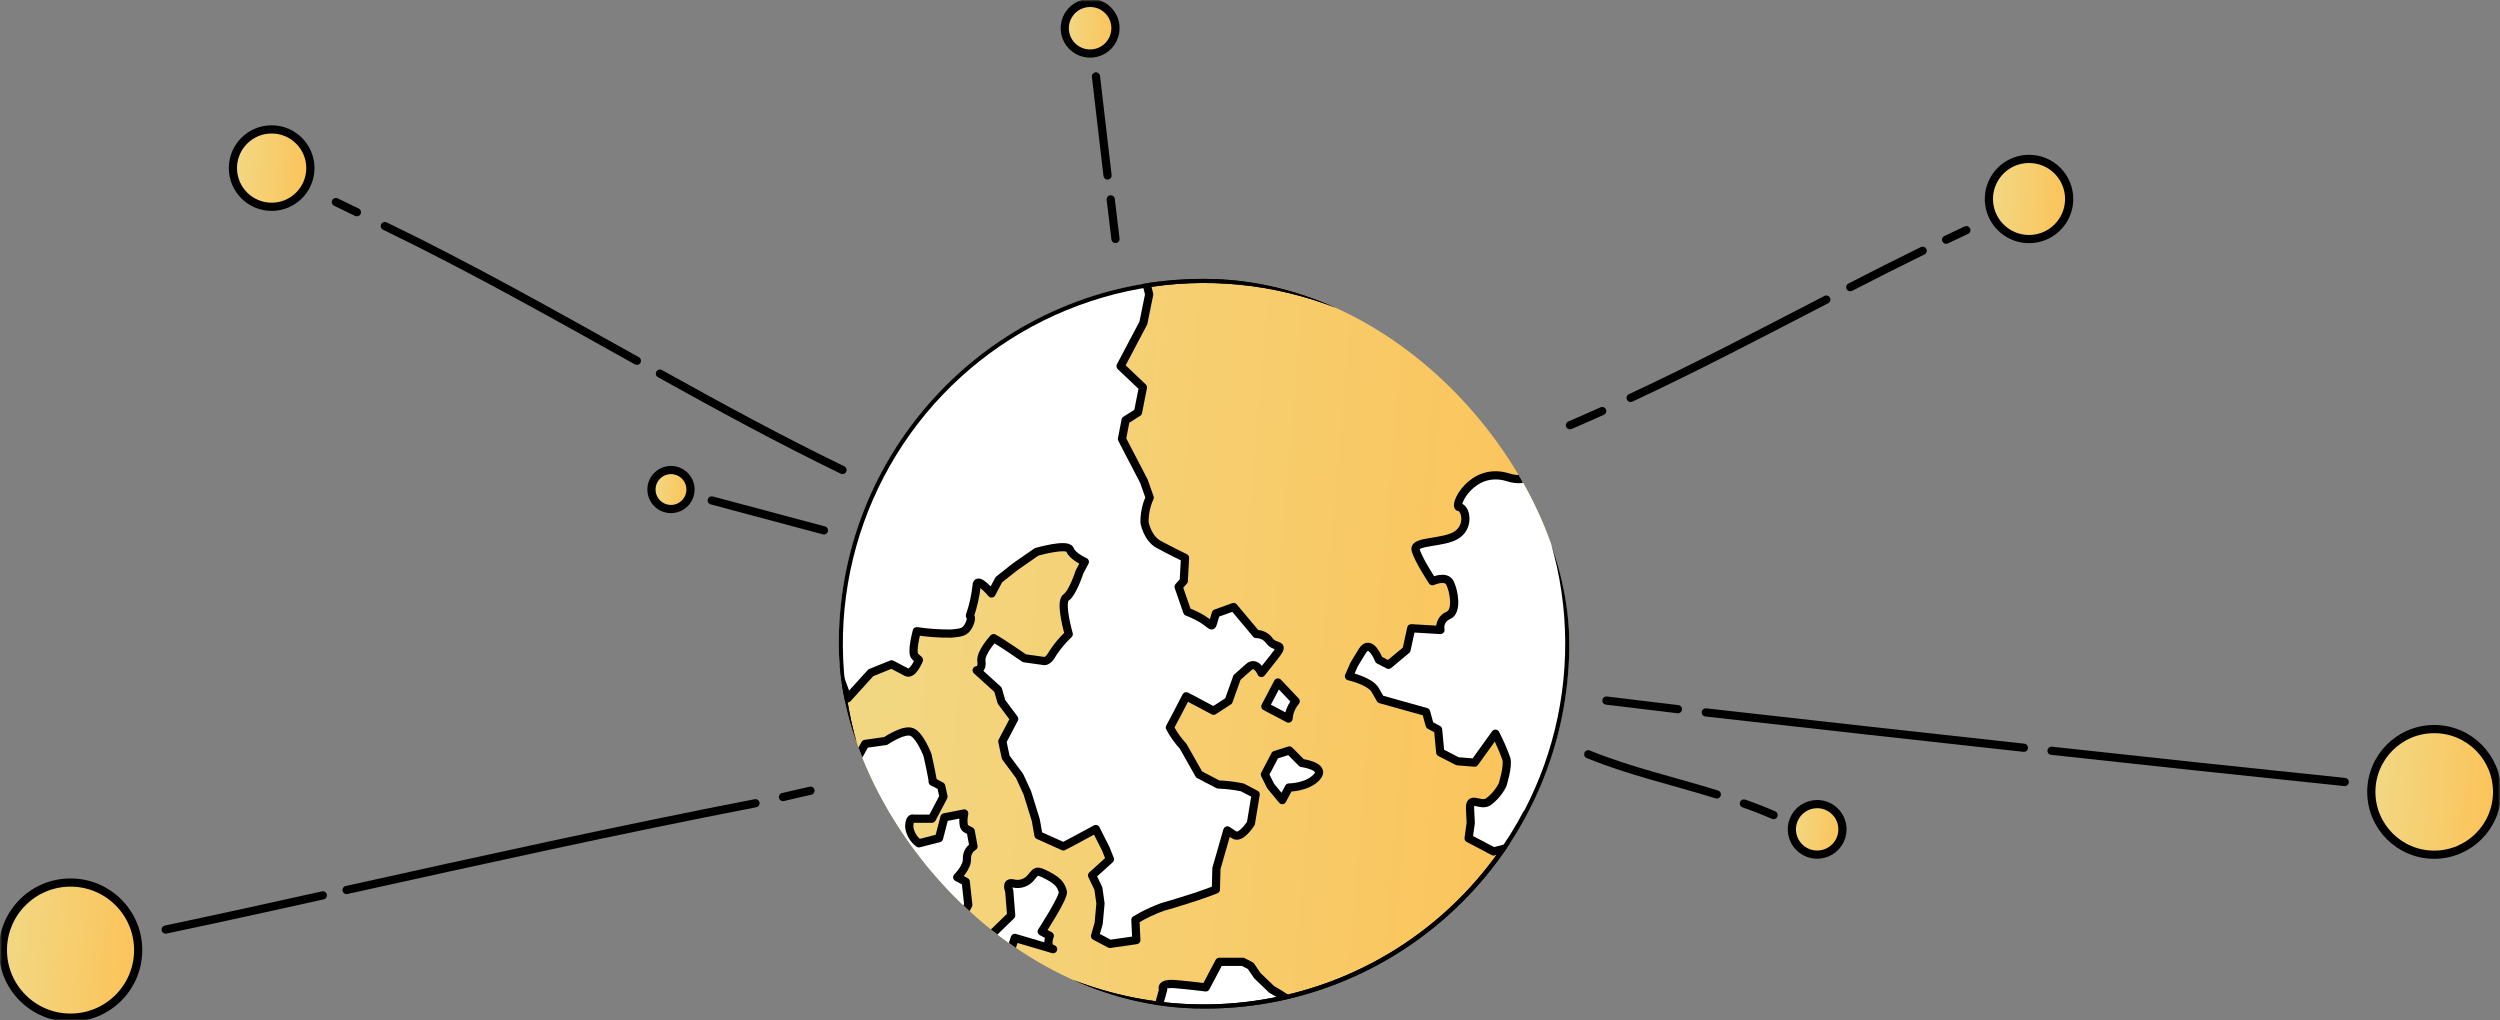 <svg width="610" height="249" viewBox="0 0 610 249" fill="none" xmlns="http://www.w3.org/2000/svg">
<rect x="0" y="0" width="610" height="249" fill="#808080" stroke="none"/>
<mask id="mask0_27_9915" style="mask-type:luminance" maskUnits="userSpaceOnUse" x="0" y="0" width="610" height="249">
<path d="M610 0H0V249H610V0Z" fill="white"/>
</mask>
<g mask="url(#mask0_27_9915)">
<g clip-path="url(#clip0_27_9915)">
<path d="M372.565 198.542C370.629 202.206 368.443 205.734 366.023 209.099C353.467 226.532 335.02 238.836 314.089 243.739C293.159 248.643 271.158 245.814 252.153 235.775C250.184 234.74 248.277 233.644 246.431 232.486C244.584 231.329 242.799 230.125 241.076 228.873C238.984 227.363 236.978 225.754 235.056 224.074C234.936 223.974 234.823 223.865 234.717 223.75C222.196 212.681 213.044 198.317 208.308 182.299C203.571 166.282 203.44 149.256 207.93 133.168C212.421 117.079 221.351 102.577 233.7 91.318C246.05 80.059 261.321 72.496 277.77 69.495C294.218 66.494 311.179 68.175 326.716 74.346C342.253 80.517 355.739 90.929 365.634 104.392C375.528 117.856 381.432 133.828 382.67 150.484C383.908 167.14 380.431 183.809 372.636 198.584L372.565 198.542Z" fill="url(#paint0_linear_27_9915)" stroke="black" stroke-width="2" stroke-linecap="round" stroke-linejoin="round"/>
<path d="M223.5 190L228 191L230 194L226.5 200H222.5L222 202.5L224 206L230 204.5L231 200L235 199L237 207L233.5 214.5L235.5 216.5L236 220.5L229 228L219 212.5L213 202.5L223.5 190Z" fill="white"/>
<path d="M372.879 116.102C371.933 116.949 370.378 117.217 367.92 116.455C359.089 113.731 354.497 123.639 356.051 123.752C357.605 123.865 358.679 128.325 355.5 130.47C352.321 132.616 344.917 131.882 345.397 134.098C345.878 136.314 349.523 141.818 349.523 141.818C349.523 141.818 352.773 140.294 353.762 142.199C354.751 144.105 355.726 149.256 353.338 150.174C352.669 150.463 352.119 150.972 351.78 151.616C351.441 152.261 351.332 153.002 351.473 153.716L344.338 153.293L343.193 158.557L338.799 162.227L336.453 160.999C336.453 160.999 334.376 155.608 332.398 158.854L330.42 162.1L329.148 165.007C329.148 165.007 334.277 166.151 335.563 168.381L336.835 170.611L347.969 173.73L348.845 176.934L350.894 178.021L351.417 183.582L355.655 185.755L359.81 186.08L364.882 179.023C365.906 181.004 366.798 183.05 367.552 185.148C368.061 186.969 366.62 191.5 366.62 191.5C365.784 193.189 364.541 194.644 363.003 195.734C360.982 196.764 358.51 193.984 358.693 197.385L358.863 200.787L358.34 204.555L361.477 206.192L364.43 207.759L426 191.5" fill="white"/>
<path d="M372.879 116.102C371.933 116.949 370.378 117.217 367.92 116.455C359.089 113.731 354.497 123.639 356.051 123.752C357.605 123.865 358.679 128.325 355.5 130.47C352.321 132.616 344.917 131.882 345.397 134.098C345.878 136.314 349.523 141.818 349.523 141.818C349.523 141.818 352.773 140.294 353.762 142.199C354.751 144.105 355.726 149.256 353.338 150.174C352.669 150.463 352.119 150.972 351.78 151.616C351.441 152.261 351.332 153.002 351.473 153.716L344.338 153.293L343.193 158.557L338.799 162.227L336.453 160.999C336.453 160.999 334.376 155.608 332.398 158.854L330.42 162.1L329.148 165.007C329.148 165.007 334.277 166.151 335.563 168.381L336.835 170.611L347.969 173.73L348.845 176.934L350.894 178.021L351.417 183.582L355.655 185.755L359.81 186.08L364.882 179.023C365.906 181.004 366.798 183.05 367.552 185.148C368.061 186.969 366.62 191.5 366.62 191.5C365.784 193.189 364.541 194.644 363.003 195.734C360.982 196.764 358.51 193.984 358.693 197.385L358.863 200.787L358.34 204.555L361.477 206.192L364.43 207.759L426 191.5" stroke="black" stroke-width="2" stroke-linecap="round" stroke-linejoin="round"/>
<path d="M168.5 66.5L206.814 170.399L212.466 164.16L217.552 162.099L221.198 164.019C222.709 164.809 224.221 161.027 224.221 161.027L223.246 160.138C222.271 159.234 223.699 154.012 223.699 154.012C226.504 154.434 229.339 154.628 232.176 154.591C234.423 154.323 235.483 154.407 236.415 152.53C237.348 150.653 236.655 150.244 236.655 150.244C237.475 147.861 238.024 145.395 238.294 142.89C238.294 140.448 241.94 144.81 241.94 144.81L243.72 141.436L247.719 138.275L252.918 134.662C252.918 134.662 260.478 132.488 261.071 134.125C261.665 135.763 264.702 137.089 264.702 137.089L263.402 139.559C263.402 139.559 261.749 144.697 260.124 145.784C258.5 146.87 260.774 154.732 260.774 154.732C259.287 156.141 257.969 157.718 256.846 159.432C255.857 161.323 254.897 161.309 254.897 161.309L249.965 160.617C249.965 160.617 244.314 156.694 242.448 155.706C242.448 155.706 239.142 159.248 239.467 161.351C239.792 163.454 238.308 163.553 238.308 163.553L243.508 168.281L244.356 171.245L247.464 175.409L246.461 177.3L244.568 180.899L245.401 184.795L248.778 189.34L250.672 193.461L252.735 200.109L253.385 203.792L259.46 206.516L262.145 205.105L267.373 202.282L269.846 207.194L270.82 209.664L266.469 213.602L268.009 216.806L268.517 220.447L268.079 225.302L267.189 228.393L270.82 230.313L277.264 229.381L277.037 224.455C279.132 223.186 281.347 222.127 283.65 221.294C286.476 220.517 286.123 220.56 289.5 219.53C292.877 218.499 291.845 218.753 293.47 218.217C295.095 217.681 296.677 217.031 296.677 217.031L296.805 211.908L299.475 202.621L301.128 203.708C302.767 204.809 305.226 200.885 305.226 200.885L306.385 193.828L303.121 192.12C301.184 191.723 299.218 191.487 297.243 191.414L292.58 188.973L288.694 182.099C287.419 180.715 286.327 179.174 285.445 177.512L287.239 174.125L289.443 169.89L291.746 171.104L293.866 172.233L296.112 173.419L299.786 171.034L301.835 165.303L304.661 162.791C306.512 161.126 307.783 164.202 307.783 164.202L310.807 160.406C313.845 156.609 311.344 158.373 309.79 156.426C309.433 155.889 308.948 155.45 308.377 155.149C307.807 154.849 307.171 154.695 306.526 154.704L301.001 148.112L296.663 149.679L296.056 151.754C295.434 153.843 296.056 151.754 289.683 149.256L287.578 143.173L288.836 141.761L289.147 136.115C289.147 136.115 285.473 134.337 282.703 132.827C279.934 131.317 279.27 127.506 279.27 127.506C279.225 125.409 279.654 123.33 280.527 121.423L279.114 117.414L273.759 107.111L274.65 102.524L277.673 100.619L278.874 94.521L273.42 89.342L275.61 85.192L277.165 82.242L278.987 78.798L280.4 71.826C280.4 71.826 280.061 70.542 279.722 69.088" fill="white"/>
<path d="M168.5 66.5L206.814 170.399L212.466 164.16L217.552 162.099L221.198 164.019C222.709 164.809 224.221 161.027 224.221 161.027L223.246 160.138C222.271 159.234 223.699 154.012 223.699 154.012C226.504 154.434 229.339 154.628 232.176 154.591C234.423 154.323 235.483 154.407 236.415 152.53C237.348 150.653 236.655 150.244 236.655 150.244C237.475 147.861 238.024 145.395 238.294 142.89C238.294 140.448 241.94 144.81 241.94 144.81L243.72 141.436L247.719 138.275L252.918 134.662C252.918 134.662 260.478 132.488 261.071 134.125C261.665 135.763 264.702 137.089 264.702 137.089L263.402 139.559C263.402 139.559 261.749 144.697 260.124 145.784C258.5 146.87 260.774 154.732 260.774 154.732C259.287 156.141 257.969 157.718 256.846 159.432C255.857 161.323 254.897 161.309 254.897 161.309L249.965 160.617C249.965 160.617 244.314 156.694 242.448 155.706C242.448 155.706 239.142 159.248 239.467 161.351C239.792 163.454 238.308 163.553 238.308 163.553L243.508 168.281L244.356 171.245L247.464 175.409L246.461 177.3L244.568 180.899L245.401 184.795L248.778 189.34L250.672 193.461L252.735 200.109L253.385 203.792L259.46 206.516L262.145 205.105L267.373 202.282L269.846 207.194L270.82 209.664L266.469 213.602L268.009 216.806L268.517 220.447L268.079 225.302L267.189 228.393L270.82 230.313L277.264 229.381L277.037 224.455C279.132 223.186 281.347 222.127 283.65 221.294C286.476 220.517 286.123 220.56 289.5 219.53C292.877 218.499 291.845 218.753 293.47 218.217C295.095 217.681 296.677 217.031 296.677 217.031L296.805 211.908L299.475 202.621L301.128 203.708C302.767 204.809 305.226 200.885 305.226 200.885L306.385 193.828L303.121 192.12C301.184 191.723 299.218 191.487 297.243 191.414L292.58 188.973L288.694 182.099C287.419 180.715 286.327 179.174 285.445 177.512L287.239 174.125L289.443 169.89L291.746 171.104L293.866 172.233L296.112 173.419L299.786 171.034L301.835 165.303L304.661 162.791C306.512 161.126 307.783 164.202 307.783 164.202L310.807 160.406C313.845 156.609 311.344 158.373 309.79 156.426C309.433 155.889 308.948 155.45 308.377 155.149C307.807 154.849 307.171 154.695 306.526 154.704L301.001 148.112L296.663 149.679L296.056 151.754C295.434 153.843 296.056 151.754 289.683 149.256L287.578 143.173L288.836 141.761L289.147 136.115C289.147 136.115 285.473 134.337 282.703 132.827C279.934 131.317 279.27 127.506 279.27 127.506C279.225 125.409 279.654 123.33 280.527 121.423L279.114 117.414L273.759 107.111L274.65 102.524L277.673 100.619L278.874 94.521L273.42 89.342L275.61 85.192L277.165 82.242L278.987 78.798L280.4 71.826C280.4 71.826 280.061 70.542 279.722 69.088" stroke="black" stroke-width="2" stroke-linecap="round" stroke-linejoin="round"/>
<path d="M235.059 224.117C234.949 223.991 234.826 223.877 234.691 223.778L236.26 220.786L235.638 215.141L233.561 214.054C233.561 214.054 236.09 211.541 235.935 209.537C235.907 208.939 236.041 208.345 236.322 207.816C236.603 207.287 237.02 206.843 237.531 206.531L236.853 202.805L235.723 202.212C234.593 201.605 235.271 198.486 235.271 198.486L230.438 199.432L229.124 204.513L224.207 205.769C223.542 205.287 222.988 204.668 222.581 203.955C222.174 203.242 221.924 202.451 221.848 201.633C221.947 199.276 222.851 199.756 222.851 199.756H227.386L230.212 194.393L229.647 191.824L227.598 190.737" stroke="black" stroke-width="2" stroke-linecap="round" stroke-linejoin="round"/>
<path d="M227.554 190.695C227.78 190.822 226.324 184.273 226.324 184.273C226.324 184.273 224.516 179.488 222.538 178.627C220.56 177.766 216.095 180.801 216.095 180.801L211.107 181.507L191 218" fill="white"/>
<path d="M227.554 190.695C227.78 190.822 226.324 184.273 226.324 184.273C226.324 184.273 224.516 179.488 222.538 178.627C220.56 177.766 216.095 180.801 216.095 180.801L211.107 181.507L191 218" stroke="black" stroke-width="2" stroke-linecap="round" stroke-linejoin="round"/>
<path d="M247.62 228.845L246.433 232.487C244.549 231.348 242.764 230.144 241.078 228.873L246.73 223.369L246.25 217.342C246.25 217.342 245.232 215.112 247.196 215.55C248.019 215.765 248.887 215.728 249.689 215.443C250.49 215.159 251.187 214.64 251.689 213.955C252.862 212.642 252.707 212.078 255.702 213.659C258.698 215.239 258.895 216.298 259.333 217.512C259.771 218.725 254.176 227.293 254.176 227.293L256.154 228.337C256.154 228.337 254.996 231.019 256.96 231.597L247.62 228.845Z" fill="white" stroke="black" stroke-width="2" stroke-linecap="round" stroke-linejoin="round"/>
<path d="M314.016 243.722C303.764 246.117 293.169 246.686 282.719 245.401L283.807 241.477C283.807 241.477 282.775 239.77 286.915 240.137C291.055 240.503 294.206 240.927 294.206 240.927L297.498 234.688H303.277L305.171 235.676L306.795 238.062L310.314 241.435C311.587 242.132 312.822 242.896 314.016 243.722Z" fill="white" stroke="black" stroke-width="2" stroke-linecap="round" stroke-linejoin="round"/>
<path d="M311.134 184.202L314.61 183.115L317.647 186.178C317.647 186.178 323.652 186.954 321.321 189.565C318.99 192.176 314.497 192.148 314.497 192.148L312.872 195.225L310.046 191.795L308.633 188.973L309.707 186.94L311.134 184.202Z" fill="white" stroke="black" stroke-width="2" stroke-linecap="round" stroke-linejoin="round"/>
<path d="M316.15 171.104C315.436 171.953 314.911 172.944 314.61 174.012L314.398 175.338L308.746 172.36L311.812 166.531L316.15 171.104Z" fill="white" stroke="black" stroke-width="2" stroke-linecap="round" stroke-linejoin="round"/>
<path d="M372.565 198.542C370.629 202.206 368.443 205.734 366.023 209.099C353.467 226.532 335.02 238.836 314.089 243.739C293.159 248.643 271.158 245.814 252.153 235.775C250.184 234.74 248.277 233.644 246.431 232.486C244.584 231.329 242.799 230.125 241.076 228.873C238.984 227.363 236.978 225.754 235.056 224.074C234.936 223.974 234.823 223.865 234.717 223.75C222.196 212.681 213.044 198.317 208.308 182.299C203.571 166.282 203.44 149.256 207.93 133.168C212.421 117.079 221.351 102.577 233.7 91.318C246.05 80.059 261.321 72.496 277.77 69.495C294.218 66.494 311.179 68.175 326.716 74.346C342.253 80.517 355.739 90.929 365.634 104.392C375.528 117.856 381.432 133.828 382.67 150.484C383.908 167.14 380.431 183.809 372.636 198.584L372.565 198.542Z" stroke="black" stroke-width="2" stroke-linecap="round" stroke-linejoin="round"/>
</g>
<path d="M504.876 48.538C504.879 50.474 504.307 52.366 503.233 53.976C502.159 55.587 500.631 56.843 498.842 57.585C497.053 58.327 495.084 58.523 493.183 58.147C491.283 57.772 489.537 56.841 488.166 55.474C486.795 54.106 485.861 52.364 485.482 50.466C485.103 48.568 485.296 46.601 486.037 44.813C486.778 43.025 488.033 41.496 489.643 40.421C491.254 39.346 493.148 38.771 495.085 38.771C496.37 38.77 497.643 39.021 498.831 39.511C500.019 40.001 501.098 40.72 502.008 41.627C502.917 42.534 503.639 43.612 504.131 44.798C504.623 45.983 504.876 47.255 504.876 48.538Z" fill="url(#paint1_linear_27_9915)" stroke="black" stroke-width="2" stroke-linecap="round" stroke-linejoin="round"/>
<path d="M449.56 202.381C449.557 203.6 449.193 204.792 448.513 205.804C447.832 206.816 446.867 207.605 445.739 208.069C444.61 208.534 443.369 208.654 442.172 208.415C440.975 208.175 439.876 207.587 439.014 206.723C438.152 205.86 437.566 204.761 437.329 203.565C437.091 202.369 437.215 201.13 437.682 200.003C438.15 198.877 438.941 197.915 439.956 197.238C440.972 196.561 442.165 196.199 443.386 196.199C444.198 196.199 445.002 196.359 445.752 196.67C446.502 196.981 447.183 197.436 447.756 198.011C448.33 198.585 448.785 199.267 449.094 200.016C449.404 200.766 449.562 201.57 449.56 202.381Z" fill="url(#paint2_linear_27_9915)" stroke="black" stroke-width="2" stroke-linecap="round" stroke-linejoin="round"/>
<path d="M272.174 6.874C272.177 8.098 271.816 9.295 271.137 10.314C270.458 11.332 269.492 12.127 268.36 12.597C267.229 13.066 265.984 13.19 264.782 12.952C263.58 12.714 262.476 12.125 261.61 11.259C260.743 10.394 260.153 9.291 259.915 8.091C259.677 6.89 259.801 5.646 260.271 4.516C260.741 3.386 261.536 2.42 262.556 1.742C263.576 1.064 264.775 0.703 266 0.706C267.637 0.706 269.208 1.356 270.366 2.513C271.524 3.669 272.174 5.238 272.174 6.874Z" fill="url(#paint3_linear_27_9915)" stroke="black" stroke-width="2" stroke-linecap="round" stroke-linejoin="round"/>
<path d="M593.946 208.549C602.421 208.549 609.291 201.687 609.291 193.221C609.291 184.756 602.421 177.894 593.946 177.894C585.472 177.894 578.602 184.756 578.602 193.221C578.602 201.687 585.472 208.549 593.946 208.549Z" fill="url(#paint4_linear_27_9915)" stroke="black" stroke-width="2" stroke-linecap="round" stroke-linejoin="round"/>
<path d="M66.281 50.458C71.501 50.458 75.733 46.23 75.733 41.016C75.733 35.801 71.501 31.573 66.281 31.573C61.06 31.573 56.828 35.801 56.828 41.016C56.828 46.23 61.06 50.458 66.281 50.458Z" fill="url(#paint5_linear_27_9915)" stroke="black" stroke-width="2" stroke-linecap="round" stroke-linejoin="round"/>
<path d="M17.21 248.308C26.325 248.308 33.714 240.928 33.714 231.823C33.714 222.719 26.325 215.338 17.21 215.338C8.096 215.338 0.707 222.719 0.707 231.823C0.707 240.928 8.096 248.308 17.21 248.308Z" fill="url(#paint6_linear_27_9915)" stroke="black" stroke-width="2" stroke-linecap="round" stroke-linejoin="round"/>
<path d="M163.719 124.203C166.348 124.203 168.48 122.074 168.48 119.447C168.48 116.82 166.348 114.69 163.719 114.69C161.089 114.69 158.957 116.82 158.957 119.447C158.957 122.074 161.089 124.203 163.719 124.203Z" fill="url(#paint7_linear_27_9915)" stroke="black" stroke-width="2" stroke-linecap="round" stroke-linejoin="round"/>
<path d="M271.016 48.637C271.397 51.855 271.779 55.087 272.174 58.305" stroke="black" stroke-width="2" stroke-linecap="round" stroke-linejoin="round"/>
<path d="M267.414 18.645L270.24 42.822" stroke="black" stroke-width="2" stroke-linecap="round" stroke-linejoin="round"/>
<path d="M390.937 100.295C388.323 101.466 385.709 102.624 383.066 103.753" stroke="black" stroke-width="2" stroke-linecap="round" stroke-linejoin="round"/>
<path d="M445.619 73.097C429.794 81.269 414.025 89.568 397.875 97.091" stroke="black" stroke-width="2" stroke-linecap="round" stroke-linejoin="round"/>
<path d="M469.127 61.185C463.202 64.092 457.314 67.056 451.465 70.076" stroke="black" stroke-width="2" stroke-linecap="round" stroke-linejoin="round"/>
<path d="M479.783 56.16C478.13 56.922 476.491 57.699 474.852 58.489" stroke="black" stroke-width="2" stroke-linecap="round" stroke-linejoin="round"/>
<path d="M409.405 173.039C403.602 172.342 397.79 171.641 391.969 170.936" stroke="black" stroke-width="2" stroke-linecap="round" stroke-linejoin="round"/>
<path d="M493.825 182.452C467.958 179.629 442.087 176.754 416.211 173.828" stroke="black" stroke-width="2" stroke-linecap="round" stroke-linejoin="round"/>
<path d="M572.116 190.808C548.246 188.343 524.401 185.802 500.578 183.187" stroke="black" stroke-width="2" stroke-linecap="round" stroke-linejoin="round"/>
<path d="M418.899 193.842C408.457 190.596 397.705 188.196 387.531 184.047" stroke="black" stroke-width="2" stroke-linecap="round" stroke-linejoin="round"/>
<path d="M432.746 198.881C430.372 197.846 427.961 196.905 425.512 196.059" stroke="black" stroke-width="2" stroke-linecap="round" stroke-linejoin="round"/>
<path d="M173.664 122.101L201.033 129.412" stroke="black" stroke-width="2" stroke-linecap="round" stroke-linejoin="round"/>
<path d="M161.02 91.162C175.686 99.32 190.451 107.351 205.57 114.676" stroke="black" stroke-width="2" stroke-linecap="round" stroke-linejoin="round"/>
<path d="M93.906 55.158C114.846 65.278 135.094 76.71 155.398 88.03" stroke="black" stroke-width="2" stroke-linecap="round" stroke-linejoin="round"/>
<path d="M81.953 49.301C83.677 50.119 85.387 50.952 87.082 51.785" stroke="black" stroke-width="2" stroke-linecap="round" stroke-linejoin="round"/>
<path d="M191.047 194.477L197.758 192.925" stroke="black" stroke-width="2" stroke-linecap="round" stroke-linejoin="round"/>
<path d="M84.562 217.158C117.753 209.819 150.971 202.452 184.331 195.987" stroke="black" stroke-width="2" stroke-linecap="round" stroke-linejoin="round"/>
<path d="M40.422 226.812C53.237 224.116 66.053 221.294 78.769 218.471" stroke="black" stroke-width="2" stroke-linecap="round" stroke-linejoin="round"/>
</g>
<defs>
<linearGradient id="paint0_linear_27_9915" x1="204.656" y1="68.046" x2="396.748" y2="84.489" gradientUnits="userSpaceOnUse">
<stop stop-color="#F1D986"/>
<stop offset="1" stop-color="#FCC257"/>
</linearGradient>
<linearGradient id="paint1_linear_27_9915" x1="485.293" y1="38.771" x2="506.396" y2="40.577" gradientUnits="userSpaceOnUse">
<stop stop-color="#F1D986"/>
<stop offset="1" stop-color="#FCC257"/>
</linearGradient>
<linearGradient id="paint2_linear_27_9915" x1="437.211" y1="196.199" x2="450.518" y2="197.338" gradientUnits="userSpaceOnUse">
<stop stop-color="#F1D986"/>
<stop offset="1" stop-color="#FCC257"/>
</linearGradient>
<linearGradient id="paint3_linear_27_9915" x1="259.797" y1="0.706" x2="273.134" y2="1.848" gradientUnits="userSpaceOnUse">
<stop stop-color="#F1D986"/>
<stop offset="1" stop-color="#FCC257"/>
</linearGradient>
<linearGradient id="paint4_linear_27_9915" x1="578.602" y1="177.894" x2="611.672" y2="180.725" gradientUnits="userSpaceOnUse">
<stop stop-color="#F1D986"/>
<stop offset="1" stop-color="#FCC257"/>
</linearGradient>
<linearGradient id="paint5_linear_27_9915" x1="56.828" y1="31.573" x2="77.201" y2="33.317" gradientUnits="userSpaceOnUse">
<stop stop-color="#F1D986"/>
<stop offset="1" stop-color="#FCC257"/>
</linearGradient>
<linearGradient id="paint6_linear_27_9915" x1="0.707" y1="215.338" x2="36.275" y2="218.382" gradientUnits="userSpaceOnUse">
<stop stop-color="#F1D986"/>
<stop offset="1" stop-color="#FCC257"/>
</linearGradient>
<linearGradient id="paint7_linear_27_9915" x1="158.957" y1="114.69" x2="169.219" y2="115.568" gradientUnits="userSpaceOnUse">
<stop stop-color="#F1D986"/>
<stop offset="1" stop-color="#FCC257"/>
</linearGradient>
<clipPath id="clip0_27_9915">
<rect x="204.656" y="68.046" width="178.258" height="178.042" rx="89.021" fill="white"/>
</clipPath>
</defs>
</svg>
